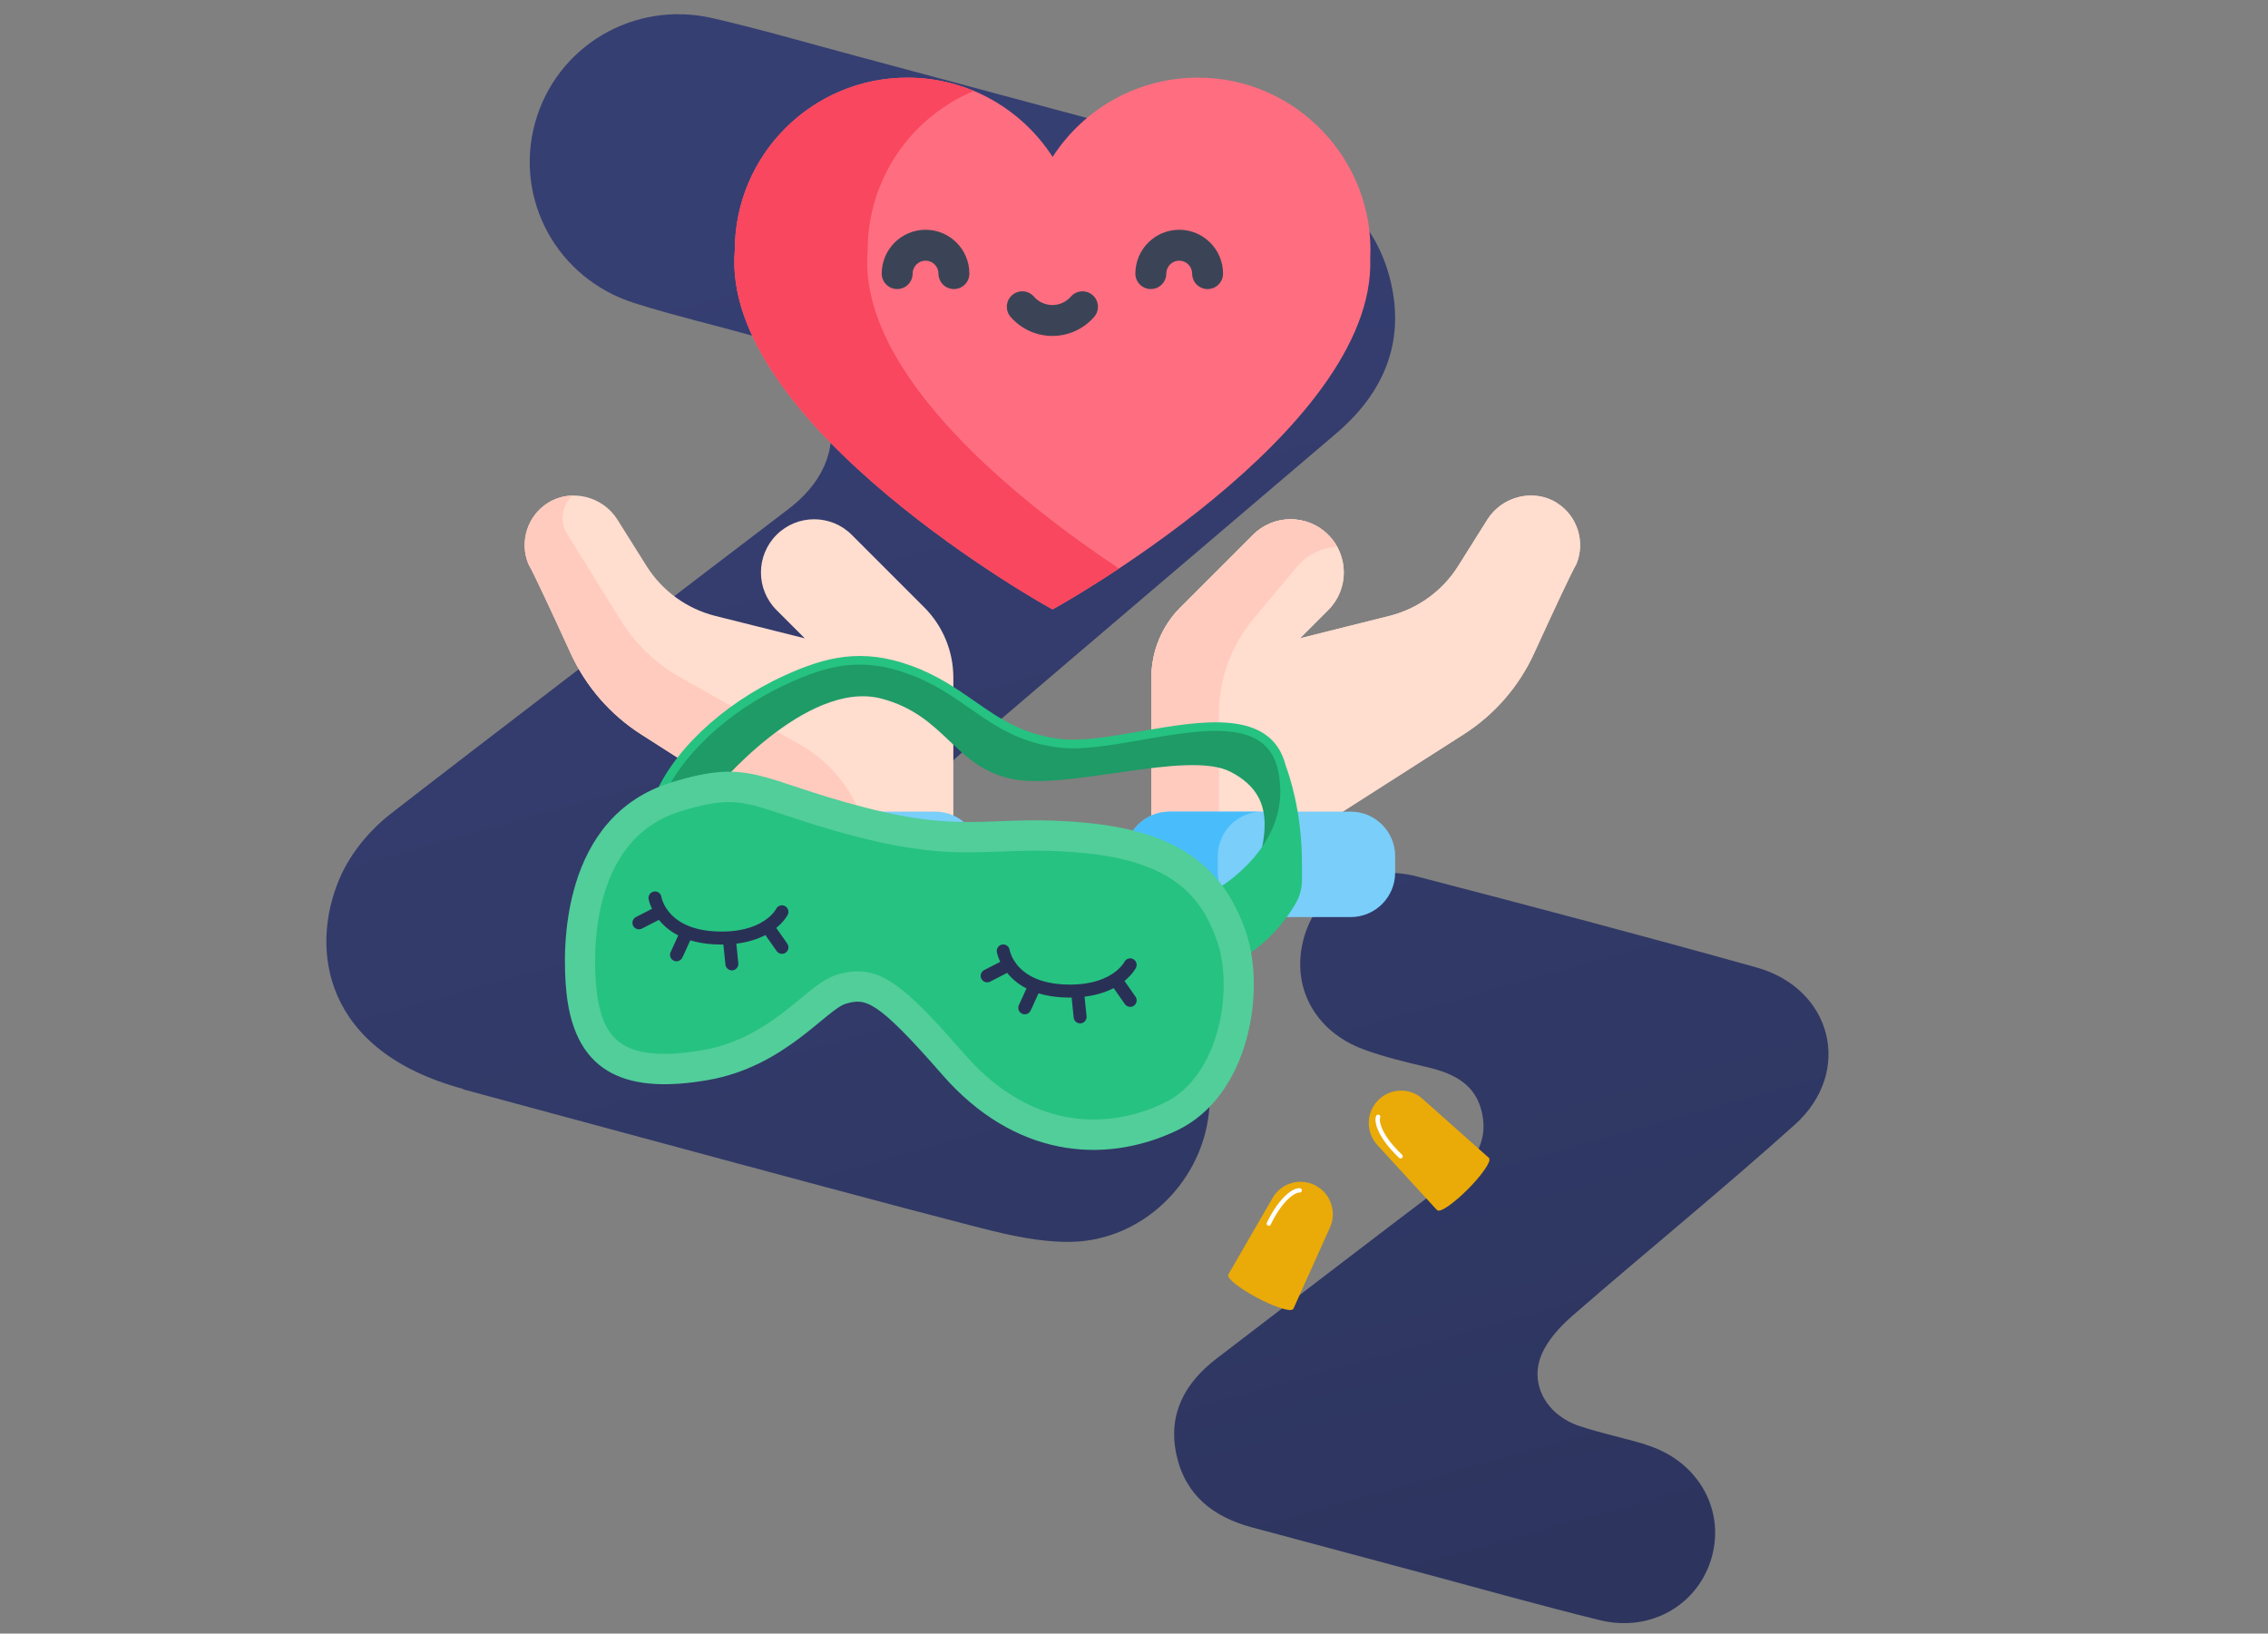 <svg width="361" height="260" viewBox="0 0 361 260" fill="none" xmlns="http://www.w3.org/2000/svg">
<rect x="0" y="0" width="361" height="260" fill="#808080" stroke="none"/>
<path d="M73.706 173.372C81.509 175.463 152.735 194.831 159.939 196.372C164.143 197.286 168.683 198.007 172.885 197.469C183.628 196.028 191.818 186.716 192.498 176.207C193.225 164.86 186.417 155.07 175.117 151.547C169.036 149.669 162.762 148.378 156.731 146.443C147.449 143.496 143.363 132.842 148.498 124.836C150.087 122.359 152.453 120.302 154.751 118.369C174.006 101.896 193.319 85.475 212.641 69.021C220.152 62.643 223.653 54.624 221.378 44.915C219.063 35.09 212.368 29.26 202.596 26.677C180.33 20.782 158.098 14.754 135.85 8.793C128.378 6.791 120.95 4.623 113.441 2.894C100.873 -0.013 88.537 7.374 85.171 19.536C81.806 31.698 88.637 44.326 100.939 48.224C107.302 50.248 113.806 51.743 120.222 53.568C126.338 55.313 130.793 58.879 132.042 65.374C133.298 71.977 130.685 77.083 125.412 81.087C114.107 89.67 73.239 120.92 62.04 129.638C59.34 131.747 55.949 135.37 54.037 139.85C49.234 151.131 51.508 167.353 73.723 173.306L73.706 173.372Z" fill="url(#paint0_linear_4782_9671)"/>
<path d="M261.93 229.896C258.437 228.854 254.864 228.109 251.43 226.976C246.197 225.255 243.389 220.325 245.363 215.615C246.35 213.259 248.351 211.105 250.303 209.398C262.042 199.196 274.099 189.398 285.673 179.01C294.999 170.64 291.687 157.362 279.569 153.973C261.624 148.952 243.608 144.196 225.574 139.505C217.254 137.347 209.872 141.387 207.61 149.03C205.322 156.772 209.118 164.127 217.125 167.051C220.399 168.247 223.813 169.056 227.194 169.855C231.413 170.844 234.971 172.576 235.923 177.257C236.907 182.088 234.375 185.162 230.756 187.909C218.347 197.294 206.019 206.772 193.668 216.208C188.605 220.091 185.861 225.02 187.252 231.518C188.652 237.982 193.133 241.449 199.309 243.104C208.242 245.497 217.175 247.891 226.108 250.284C235.605 252.829 245.1 255.515 254.651 257.862C262.764 259.859 270.37 255.382 272.472 247.803C274.619 240.058 270.095 232.367 261.922 229.929L261.93 229.896Z" fill="url(#paint1_linear_4782_9671)"/>
<path d="M247.82 80.048C244.116 77.701 239.078 78.98 236.746 82.693L232.111 90.073C229.616 94.045 225.683 96.898 221.134 98.036L206.926 101.59L211.416 97.099C214.723 93.793 214.723 88.431 211.416 85.125C208.11 81.818 202.748 81.818 199.442 85.125L187.906 96.66C184.94 99.626 183.274 103.649 183.274 107.843V133.082L210.008 131.55L232.97 116.878C237.873 113.745 241.768 109.266 244.188 103.975C246.84 98.177 250.094 91.151 250.92 89.758C252.352 86.262 251.118 82.138 247.82 80.048Z" fill="#FFDDCF"/>
<path d="M247.82 80.048C244.116 77.701 239.078 78.98 236.746 82.693L232.111 90.073C229.616 94.045 225.683 96.898 221.134 98.036L206.926 101.59L211.416 97.099C214.723 93.793 214.723 88.431 211.416 85.125C208.11 81.818 202.748 81.818 199.442 85.125L187.906 96.66C184.94 99.626 183.274 103.649 183.274 107.843V133.082L210.008 131.55L232.97 116.878C237.873 113.745 241.768 109.266 244.188 103.975C246.84 98.177 250.094 91.151 250.92 89.758C252.352 86.262 251.118 82.138 247.82 80.048Z" fill="#FFDDCF"/>
<path d="M194.004 113.663C194.004 108.119 195.951 102.752 199.505 98.497L206.425 90.214C208.069 88.245 210.422 87.145 212.852 87.039C212.475 86.352 211.998 85.707 211.416 85.125C208.11 81.818 202.748 81.818 199.442 85.125L187.906 96.66C184.94 99.626 183.274 103.649 183.274 107.843V133.082L194.004 132.467V113.663H194.004Z" fill="#FFCBBE"/>
<path d="M214.989 145.961H186.149C182.239 145.961 179.07 142.792 179.07 138.882V136.26C179.07 132.351 182.239 129.181 186.149 129.181H214.989C218.899 129.181 222.068 132.351 222.068 136.26V138.882C222.068 142.792 218.899 145.961 214.989 145.961Z" fill="#7ACEFA"/>
<path d="M193.844 138.882V136.26C193.844 132.351 197.014 129.181 200.923 129.181H186.149C182.239 129.181 179.07 132.351 179.07 136.26V138.882C179.07 142.792 182.239 145.961 186.149 145.961H200.923C197.014 145.961 193.844 142.792 193.844 138.882Z" fill="#49BDFC"/>
<path d="M147.112 96.661L135.577 85.125C132.27 81.818 126.909 81.818 123.602 85.125C120.295 88.432 120.295 93.793 123.602 97.1L128.093 101.591L113.885 98.037C109.335 96.899 105.402 94.045 102.908 90.074L98.273 82.694C95.941 78.981 90.903 77.702 87.198 80.049C83.9 82.138 82.666 86.262 84.099 89.759C84.925 91.152 88.179 98.177 90.831 103.976C93.25 109.267 97.146 113.746 102.049 116.879L125.011 131.55L151.745 133.548V107.844C151.744 103.649 150.078 99.627 147.112 96.661Z" fill="#FFDDCF"/>
<path d="M137.682 131.767C136.111 126.118 132.352 121.328 127.238 118.458L108.29 107.826C104.425 105.658 101.173 102.547 98.835 98.783L90.272 84.997C88.998 82.945 89.469 80.376 91.147 78.869C89.782 78.898 88.418 79.275 87.198 80.048C83.9 82.138 82.666 86.262 84.098 89.759C84.924 91.151 88.178 98.177 90.83 103.976C93.25 109.267 97.145 113.746 102.049 116.879L125.01 131.55L137.89 132.513L137.682 131.767Z" fill="#FFCBBE"/>
<path d="M120.028 145.961H148.869C152.779 145.961 155.948 142.792 155.948 138.882V136.26C155.948 132.351 152.779 129.181 148.869 129.181H120.028C116.119 129.181 112.949 132.351 112.949 136.26V138.882C112.949 142.792 116.119 145.961 120.028 145.961Z" fill="#7ACEFA"/>
<path d="M127.493 138.882V136.26C127.493 132.351 130.663 129.181 134.572 129.181H120.028C116.119 129.181 112.949 132.351 112.949 136.26V138.882C112.949 142.792 116.119 145.961 120.028 145.961H134.572C130.663 145.961 127.493 142.792 127.493 138.882Z" fill="#49BDFC"/>
<path d="M218.102 41.167C218.9 25.551 206.296 12.315 190.656 12.361C180.957 12.361 172.439 17.389 167.548 24.977C162.657 17.389 154.139 12.361 144.44 12.361C129.263 12.361 116.96 24.663 116.96 39.84C114.553 67.617 167.439 97.045 167.548 96.986C167.546 96.998 219.009 68.675 218.102 41.167Z" fill="#FF6E80"/>
<path d="M138.107 39.84C138.107 28.412 145.084 18.616 155.01 14.473C151.757 13.114 148.187 12.36 144.44 12.36C129.263 12.36 116.96 24.663 116.96 39.84C114.552 67.617 167.438 97.044 167.548 96.986C167.548 96.989 171.93 94.578 178.11 90.484C162.779 80.285 136.39 59.644 138.107 39.84Z" fill="#F8475E"/>
<path d="M151.838 46.007C150.479 46.007 149.378 44.906 149.378 43.546C149.378 42.413 148.455 41.49 147.322 41.49C146.188 41.49 145.266 42.413 145.266 43.546C145.266 44.906 144.165 46.007 142.805 46.007C141.446 46.007 140.344 44.906 140.344 43.546C140.344 39.699 143.474 36.568 147.322 36.568C151.169 36.568 154.299 39.699 154.299 43.546C154.299 44.906 153.198 46.007 151.838 46.007Z" fill="#3B4456"/>
<path d="M192.212 46.007C190.853 46.007 189.752 44.906 189.752 43.546C189.752 42.413 188.829 41.49 187.696 41.49C186.563 41.49 185.64 42.413 185.64 43.546C185.64 44.906 184.539 46.007 183.179 46.007C181.82 46.007 180.718 44.906 180.718 43.546C180.718 39.699 183.848 36.568 187.696 36.568C191.543 36.568 194.673 39.699 194.673 43.546C194.673 44.906 193.572 46.007 192.212 46.007Z" fill="#3B4456"/>
<path d="M167.509 53.469C164.962 53.469 162.539 52.366 160.863 50.443C159.97 49.418 160.077 47.864 161.101 46.97C162.126 46.077 163.681 46.184 164.573 47.208C165.315 48.059 166.385 48.547 167.509 48.547C168.634 48.547 169.704 48.059 170.445 47.208C171.338 46.184 172.892 46.077 173.917 46.97C174.942 47.864 175.048 49.418 174.155 50.443C172.479 52.366 170.056 53.469 167.509 53.469Z" fill="#3B4456"/>
<path d="M113.227 126.494C113.433 125.872 128.356 108 140.346 111.2C150.392 113.881 151.806 121.789 160.674 123.895C169.542 126 188.895 119.286 195.837 122.825C204.492 127.238 200.51 135.102 199.496 141.417C199.496 141.417 206.926 133.99 204.523 123.414C202.12 112.837 187.744 115.255 183.669 116.44C179.594 117.624 168.194 120.879 159.02 115.139C149.847 109.399 142.689 102.874 132.318 105.587C121.946 108.3 111.344 115.202 103.889 127.315L113.227 126.495V126.494Z" fill="#1E9B67"/>
<path d="M206.075 126.782C205.576 124.563 205.042 122.917 204.653 121.863C202.349 112.774 191.308 114.693 181.553 116.392C176.709 117.236 172.134 118.034 168.711 117.607C162.676 116.856 159.005 114.298 155.119 111.589C152.199 109.554 149.179 107.45 144.976 105.933C137.231 103.138 131.522 104.475 124.821 107.537C114.816 112.108 106.577 119.981 103.832 127.593L105.125 128.064C107.752 120.784 115.706 113.219 125.391 108.794C131.944 105.8 137.173 104.585 144.512 107.232C148.545 108.688 151.49 110.74 154.337 112.724C158.365 115.532 162.172 118.185 168.543 118.978C172.169 119.429 176.841 118.614 181.789 117.752C191.464 116.067 201.473 114.323 203.368 122.371C206.251 134.61 193.478 141.648 193.349 141.717L193.997 142.934C194.019 142.922 194.401 142.712 195.007 142.315C192.809 149.92 197.076 152.873 197.076 152.873C202.007 150.114 204.869 146.142 206.236 143.785C206.89 142.656 207.236 141.379 207.236 140.073V137.613C207.236 133.971 206.877 130.334 206.077 126.783L206.075 126.782Z" fill="#26C281"/>
<path d="M106.849 124.53C119.602 120.574 120.805 124.166 137.647 128.515C154.489 132.864 158.046 129.447 173.358 131C188.671 132.553 195.016 138.943 198.262 148.173C201.509 157.404 199.034 174.383 187.279 179.949C175.524 185.515 161.326 184.044 150.003 171.071C139.485 159.021 137.784 158.866 134.69 159.733C131.547 160.614 124.946 169.762 112.727 171.892C100.508 174.022 91.6 171.511 90.166 158.024C89.373 150.569 89.423 129.936 106.849 124.529V124.53Z" fill="#51CE9A"/>
<path d="M174.058 178.185C166.569 178.185 159.502 174.624 153.621 167.886C145.056 158.074 141.182 154.59 136.492 154.59C135.303 154.59 134.301 154.824 133.395 155.078C131.421 155.631 129.789 156.978 127.532 158.843C123.929 161.82 118.996 165.894 111.903 167.131C109.622 167.529 107.559 167.73 105.77 167.73C98.765 167.73 95.731 164.864 94.948 157.51C94.532 153.593 93.215 133.815 108.268 129.146C111.591 128.115 113.984 127.655 116.027 127.655C118.683 127.655 121.082 128.452 125.056 129.771C127.956 130.735 131.567 131.933 136.446 133.193C144.866 135.368 150.126 135.661 154.161 135.661C155.943 135.661 157.665 135.594 159.331 135.529C161.07 135.461 162.868 135.391 164.824 135.391C167.526 135.391 170.083 135.523 172.872 135.805C187.394 137.278 191.474 143.393 193.722 149.781C196.335 157.211 194.279 171.29 185.224 175.577C181.571 177.307 177.814 178.183 174.055 178.183L174.058 178.185Z" fill="#26C281"/>
<path d="M125.307 150.179L123.559 147.688C124.831 146.648 125.341 145.675 125.387 145.584C125.641 145.072 125.434 144.45 124.926 144.195C124.417 143.939 123.797 144.146 123.542 144.658C123.521 144.699 121.446 148.678 113.72 148.23C109.109 147.963 106.992 146.03 106.034 144.531C106.015 144.502 105.998 144.469 105.977 144.443C105.428 143.551 105.289 142.833 105.275 142.75C105.184 142.188 104.658 141.802 104.098 141.892C103.536 141.98 103.15 142.509 103.238 143.074C103.241 143.095 103.352 143.744 103.778 144.646L101.227 145.954C100.72 146.214 100.519 146.839 100.777 147.348C100.959 147.707 101.321 147.913 101.696 147.913C101.854 147.913 102.015 147.876 102.164 147.799L104.882 146.405C105.582 147.275 106.57 148.167 107.957 148.881C107.403 150.112 106.884 151.254 106.786 151.45C106.525 151.911 106.653 152.505 107.095 152.814C107.274 152.939 107.479 152.998 107.681 152.998C108.008 152.998 108.329 152.843 108.529 152.553C108.59 152.466 108.647 152.379 109.871 149.658C110.937 149.986 112.172 150.215 113.6 150.298C114.05 150.324 114.484 150.337 114.902 150.337C114.985 150.337 115.059 150.329 115.141 150.328L115.466 153.512C115.521 154.045 115.969 154.442 116.49 154.442C116.526 154.442 116.561 154.441 116.597 154.437C117.163 154.379 117.575 153.87 117.517 153.301L117.2 150.191C119.135 149.953 120.657 149.437 121.83 148.823L123.621 151.373C123.822 151.659 124.14 151.813 124.465 151.813C124.67 151.813 124.877 151.752 125.058 151.623C125.523 151.294 125.634 150.647 125.307 150.18V150.179Z" fill="#293056"/>
<path d="M180.735 158.618L178.987 156.127C180.258 155.087 180.77 154.114 180.815 154.023C181.068 153.515 180.864 152.902 180.361 152.643C179.858 152.383 179.239 152.585 178.975 153.087C178.889 153.251 176.771 157.112 169.15 156.668C164.545 156.401 162.429 154.473 161.47 152.976C161.449 152.944 161.429 152.908 161.406 152.879C160.857 151.987 160.719 151.269 160.705 151.186C160.614 150.625 160.089 150.241 159.528 150.33C158.966 150.418 158.58 150.947 158.668 151.512C158.671 151.533 158.782 152.182 159.207 153.085L156.657 154.393C156.149 154.653 155.948 155.277 156.207 155.787C156.389 156.145 156.751 156.351 157.126 156.351C157.284 156.351 157.444 156.315 157.594 156.238L160.311 154.844C161.012 155.714 162 156.606 163.387 157.32C162.833 158.55 162.314 159.692 162.216 159.889C161.954 160.35 162.081 160.944 162.524 161.251C162.703 161.377 162.908 161.437 163.112 161.437C163.438 161.437 163.759 161.282 163.96 160.993C164.02 160.904 164.078 160.819 165.301 158.096C166.368 158.424 167.602 158.654 169.031 158.737C169.48 158.762 169.913 158.776 170.333 158.776C170.416 158.776 170.489 158.767 170.571 158.766L170.897 161.951C170.951 162.484 171.399 162.881 171.921 162.881C171.956 162.881 171.992 162.879 172.028 162.876C172.594 162.818 173.007 162.309 172.948 161.74L172.631 158.629C174.565 158.392 176.089 157.876 177.261 157.262L179.05 159.812C179.251 160.098 179.57 160.252 179.894 160.252C180.099 160.252 180.307 160.191 180.486 160.063C180.953 159.734 181.064 159.087 180.735 158.62V158.618Z" fill="#293056"/>
<path d="M205.843 208.365L205.805 208.345C205.659 208.622 204.898 208.534 203.792 208.168C203.599 208.106 203.401 208.036 203.187 207.957C202.299 207.626 201.256 207.159 200.166 206.584C197.327 205.087 195.249 203.445 195.524 202.921L195.485 202.9L202.559 190.662C203.945 188.266 206.956 187.393 209.397 188.68C209.5 188.735 209.598 188.791 209.694 188.852C211.886 190.2 212.767 192.99 211.689 195.376L205.843 208.365Z" fill="#EAAA08"/>
<path d="M201.951 195.097C201.901 195.097 201.849 195.086 201.8 195.061C201.63 194.978 201.559 194.771 201.643 194.6C203.713 190.346 205.937 188.991 206.925 189.116C207.113 189.14 207.246 189.313 207.222 189.501C207.198 189.69 207.027 189.825 206.838 189.8C206.444 189.751 204.402 190.501 202.259 194.902C202.2 195.025 202.077 195.096 201.95 195.096L201.951 195.097Z" fill="white"/>
<path d="M237.041 184.33L237.01 184.36C237.232 184.582 236.922 185.287 236.247 186.238C236.131 186.405 236.005 186.574 235.868 186.756C235.29 187.51 234.537 188.373 233.668 189.248C231.404 191.528 229.227 193.036 228.809 192.618L228.779 192.648L219.23 182.243C217.361 180.205 217.421 177.057 219.367 175.098C219.45 175.015 219.532 174.938 219.618 174.864C221.549 173.159 224.463 173.14 226.415 174.879L237.042 184.33H237.041Z" fill="#EAAA08"/>
<path d="M222.939 184.382C222.855 184.382 222.77 184.351 222.703 184.289C219.269 181.045 218.637 178.512 219.05 177.6C219.129 177.427 219.332 177.349 219.505 177.429C219.678 177.508 219.754 177.712 219.676 177.885C219.512 178.246 219.621 180.429 223.175 183.786C223.313 183.917 223.319 184.136 223.19 184.275C223.122 184.347 223.031 184.383 222.939 184.383V184.382Z" fill="white"/>
<defs>
<linearGradient id="paint0_linear_4782_9671" x1="155.224" y1="23.716" x2="251.334" y2="367.616" gradientUnits="userSpaceOnUse">
<stop stop-color="#363F72"/>
<stop offset="1" stop-color="#293056"/>
</linearGradient>
<linearGradient id="paint1_linear_4782_9671" x1="155.224" y1="23.716" x2="251.334" y2="367.616" gradientUnits="userSpaceOnUse">
<stop stop-color="#363F72"/>
<stop offset="1" stop-color="#293056"/>
</linearGradient>
</defs>
</svg>
